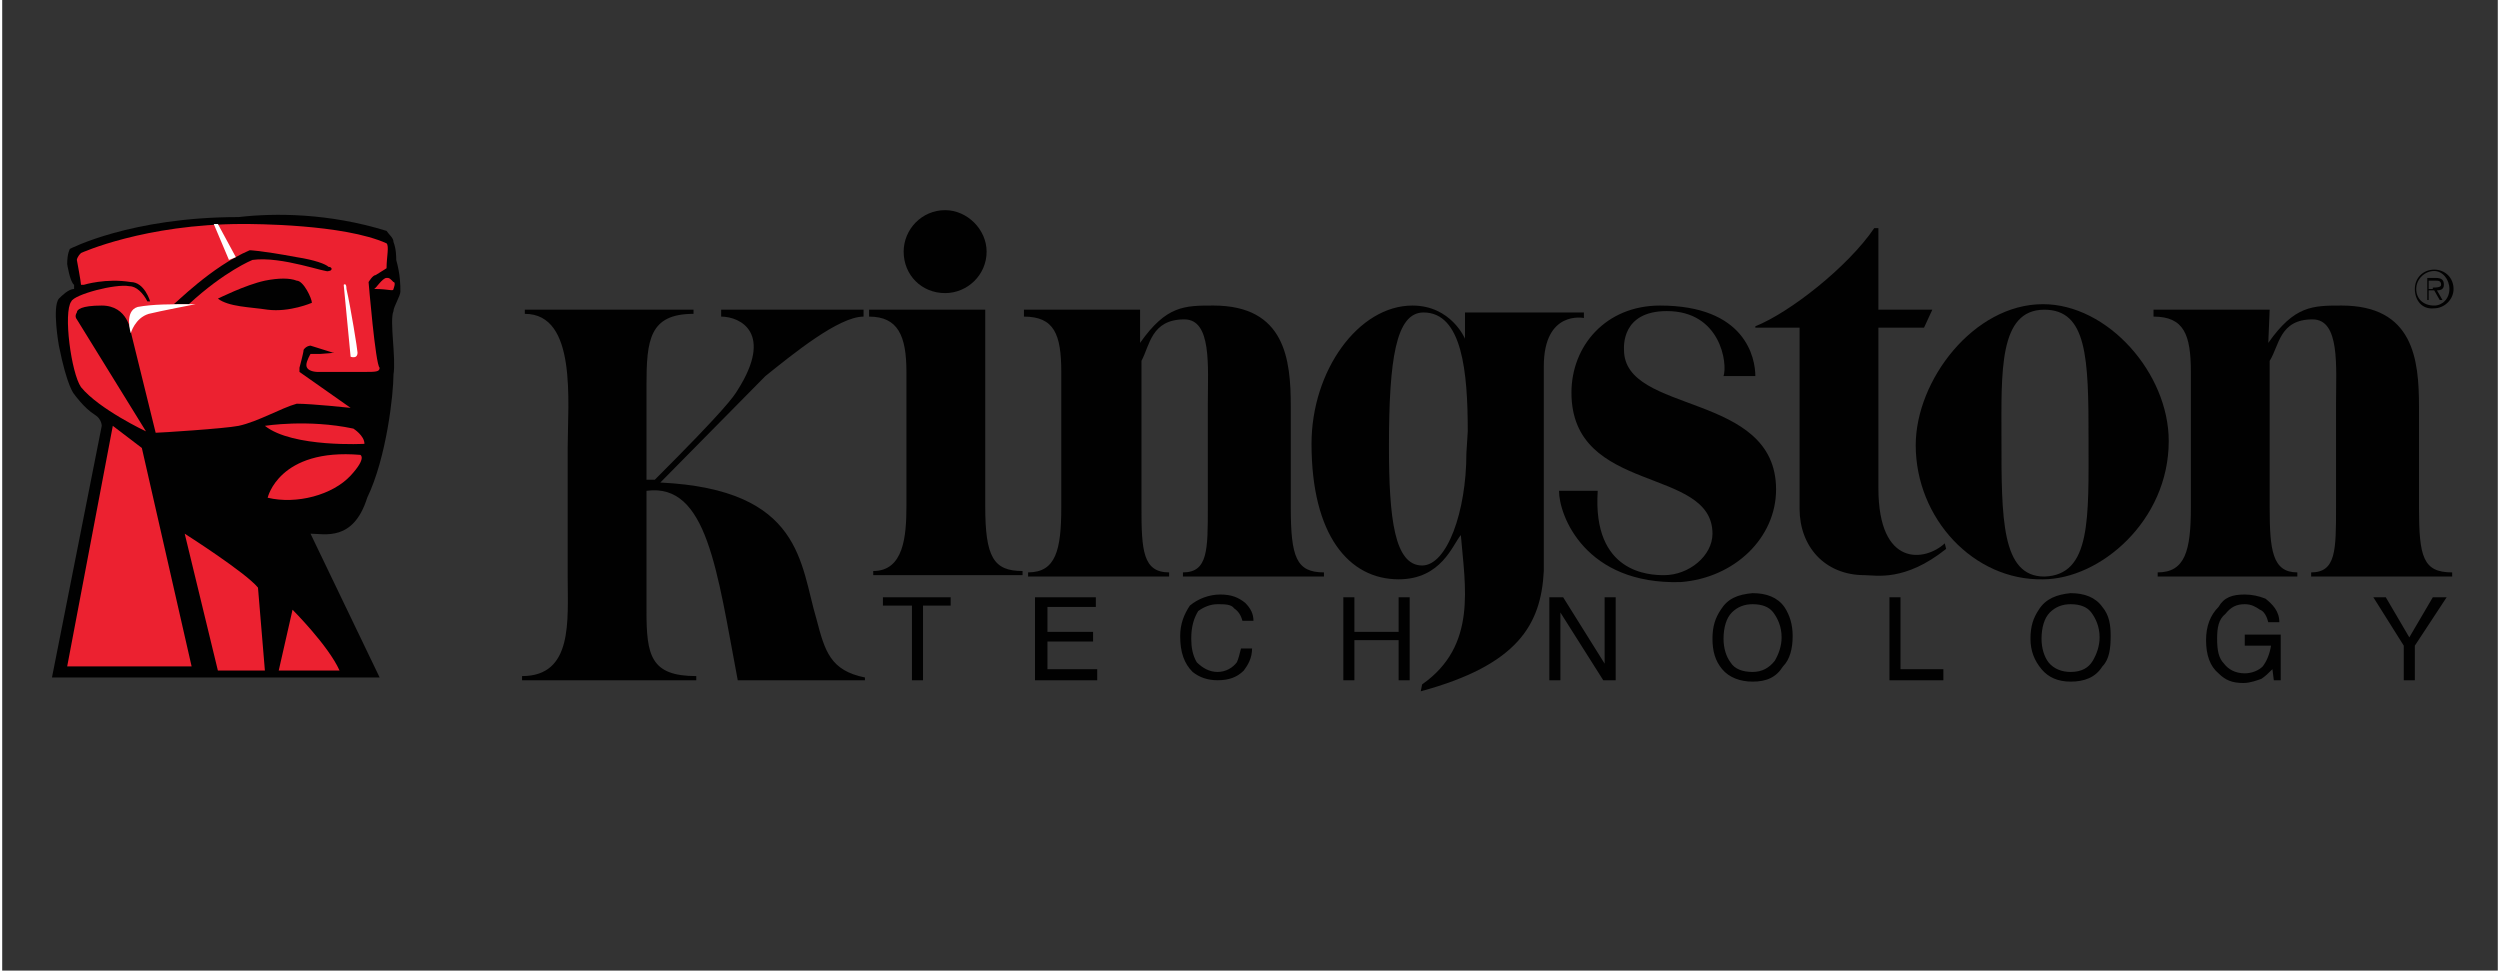 <?xml version="1.0" encoding="UTF-8"?>
<!DOCTYPE svg PUBLIC "-//W3C//DTD SVG 1.1//EN" "http://www.w3.org/Graphics/SVG/1.1/DTD/svg11.dtd">
<!-- Creator: CorelDRAW 2018 (64 Bit) -->
<svg xmlns="http://www.w3.org/2000/svg" xml:space="preserve" width="340px" height="132px" version="1.1" style="shape-rendering:geometricPrecision; text-rendering:geometricPrecision; image-rendering:optimizeQuality; fill-rule:evenodd; clip-rule:evenodd"
viewBox="0 0 18.05 7.02"
 xmlns:xlink="http://www.w3.org/1999/xlink">
 <rect x="0" y="0" width="18.05" height="7.02" fill="#333333" stroke="none"/>
 <defs>
  <style type="text/css">
   <![CDATA[
    .fil0 {fill:none}
    .fil1 {fill:#010101}
    .fil2 {fill:#EC2130}
    .fil3 {fill:white}
   ]]>
  </style>
 </defs>
 <g id="Capa_x0020_1">
  <rect class="fil0" width="18.05" height="7.02"/>
 </g>
 <g id="Layer_x0020_2">
  <g id="kingston-2.svg">
   <path class="fil1" d="M0.52 2.06c-0.03,-0.02 -0.05,-0.15 -0.05,-0.15 0,-0.08 0.02,-0.11 0.02,-0.11 0,0 0.44,-0.23 1.22,-0.23 0.26,-0.03 0.65,-0.03 1.07,0.1 0.02,0.03 0.05,0.05 0.05,0.08 0.02,0.05 0.02,0.11 0.02,0.13 0.03,0.11 0.03,0.18 0.03,0.23 0,0.03 -0.05,0.11 -0.05,0.14 -0.03,0.07 0.02,0.34 0,0.46 0,0.14 -0.05,0.6 -0.19,0.89 -0.1,0.32 -0.31,0.26 -0.41,0.26l0.5 1.04 -2.37 0 0.36 -1.82c0,0 0,-0.05 -0.05,-0.08 -0.08,-0.05 -0.15,-0.15 -0.15,-0.15 0,0 -0.05,-0.05 -0.11,-0.35 0,0 -0.05,-0.28 0,-0.34 0.02,-0.02 0.07,-0.07 0.11,-0.07l0 -0.03 0 0z"/>
   <path class="fil2" d="M2.39 2.55l-0.16 -0.05c0,0 -0.03,0 -0.05,0.03 0,0.02 -0.03,0.13 -0.03,0.13l0 0.03 0.37 0.26c0,0 -0.28,-0.03 -0.39,-0.03 -0.11,0.03 -0.28,0.13 -0.42,0.16 -0.1,0.02 -0.57,0.05 -0.6,0.05l-0.18 -0.73c0,0 -0.02,-0.19 -0.21,-0.19 -0.15,0 -0.18,0.03 -0.18,0.05 -0.02,0.03 0,0.05 0,0.05l0.5 0.81c0,0 -0.34,-0.16 -0.47,-0.32 -0.07,-0.1 -0.13,-0.54 -0.07,-0.62 0.02,-0.05 0.32,-0.13 0.42,-0.11 0.05,0 0.1,0.05 0.13,0.11l0.02 0c0,0 -0.04,-0.14 -0.14,-0.14 -0.18,-0.03 -0.34,0.02 -0.34,0.02l-0.02 0c0,-0.02 -0.03,-0.18 -0.03,-0.18 0,0 0,-0.02 0.03,-0.05 0,0 0.46,-0.21 1.17,-0.21 0.07,0 0.73,0 1.04,0.14 0.02,0.02 0,0.1 0,0.18 -0.03,0.02 -0.08,0.05 -0.08,0.05 -0.02,0 -0.05,0.05 -0.05,0.05 0,0 0.05,0.6 0.08,0.62 0,0.03 -0.03,0.03 -0.11,0.03l-0.34 0c0,0 -0.08,0 -0.08,-0.05 0,-0.03 0.03,-0.08 0.03,-0.08l0.07 0c0,0 0.14,-0.01 0.09,-0.01l0 0zm-0.49 0.53c0,0 0.31,-0.05 0.64,0.02 0,0 0.08,0.05 0.08,0.11 0.01,0 -0.52,0.03 -0.72,-0.13zm0.02 0.52c0,0 0.08,-0.36 0.67,-0.31 0,0 0.05,0.02 -0.07,0.15 -0.13,0.14 -0.39,0.21 -0.6,0.16z"/>
   <path class="fil1" d="M1.79 1.81c0,0 0.07,0 0.34,0.05 0.13,0.02 0.21,0.05 0.23,0.07 0.03,0 0.03,0.03 0,0.03 0,0.02 -0.34,-0.11 -0.55,-0.08 0,0 -0.2,0.08 -0.46,0.32l-0.11 0c0.01,0 0.27,-0.27 0.55,-0.39l0 0z"/>
   <path class="fil1" d="M1.56 2.16c0,0 0.2,-0.1 0.34,-0.13 0.1,-0.02 0.18,-0.02 0.23,0 0.05,0 0.11,0.13 0.11,0.16 0,0 -0.16,0.07 -0.32,0.05 -0.13,-0.02 -0.28,-0.02 -0.36,-0.08l0 0z"/>
   <path class="fil2" d="M2.78 2.01c0.02,0 0.02,0 0.05,0.03 0.02,0 0,0.05 0,0.05 0,0.02 -0.03,0 -0.14,0 0.01,0 0.06,-0.08 0.09,-0.08zm-1.98 1.07l0.21 0.16 0.36 1.58 -0.9 0 0.33 -1.74zm0.52 0.78c0,0 0.44,0.28 0.53,0.39l0.05 0.6 -0.34 0 -0.24 -0.99 0 0zm0.78 0.55c0,0 0.26,0.26 0.34,0.44l-0.44 0 0.1 -0.44z"/>
   <path class="fil3" d="M2.47 2.06c0,0 0.02,-0.02 0.02,0.03 0.03,0.13 0.08,0.44 0.08,0.46 0,0.05 -0.05,0.03 -0.05,0.03l-0.05 -0.52zm-0.94 -0.44l0.03 0 0.13 0.24 -0.05 0.02 -0.11 -0.26 0 0zm-0.6 0.79c0,0 -0.05,-0.16 0.05,-0.19 0.11,-0.02 0.23,-0.02 0.42,-0.02 0,0 -0.26,0.05 -0.34,0.07 -0.1,0.03 -0.13,0.14 -0.13,0.14z"/>
   <g>
    <g>
     <path class="fil1" d="M4.66 3.55l0 0.87c0,0.32 0.03,0.47 0.36,0.47l0 0.03 -1.26 0 0 -0.03c0.37,0 0.33,-0.4 0.33,-0.72l0 -0.93c0,-0.33 0.07,-0.97 -0.31,-0.97l0 -0.03 1.22 0 0 0.03c-0.32,0 -0.34,0.19 -0.34,0.52l0 0.68 0.06 0c0.51,-0.51 0.57,-0.6 0.6,-0.65 0.26,-0.41 0.02,-0.53 -0.12,-0.53l0 -0.05 1.03 0 0 0.05c-0.18,0 -0.51,0.27 -0.71,0.43l-0.76 0.77c1.03,0.05 1.01,0.59 1.13,0.99 0.06,0.23 0.1,0.37 0.35,0.42l0 0.02 -0.92 0c-0.15,-0.79 -0.22,-1.43 -0.66,-1.37l0 0zm2.45 0.11c0,0.37 0.06,0.47 0.27,0.47l0 0.03 -1.08 0 0 -0.03c0.22,0 0.24,-0.25 0.24,-0.47l0 -0.97c0,-0.26 -0.06,-0.4 -0.27,-0.4l0 -0.05 0.84 0 0 1.42 0 0zm-0.29 -2.14c0,0 0,0 0,0 0.16,0 0.3,0.14 0.3,0.3 0,0 0,0 0,0 0,0.17 -0.14,0.3 -0.3,0.3 -0.17,0 -0.3,-0.13 -0.3,-0.3 0,0 0,0 0,0 0,-0.16 0.13,-0.3 0.3,-0.3 0,0 0,0 0,0l0 0zm1.41 0.96c0.19,-0.27 0.32,-0.27 0.53,-0.27 0.52,0 0.56,0.39 0.56,0.73l0 0.73c0,0.36 0.04,0.47 0.24,0.47l0 0.03 -1.02 0 0 -0.03c0.18,0 0.18,-0.16 0.18,-0.47l0 -0.75c0,-0.27 0.03,-0.61 -0.17,-0.61 -0.24,0 -0.25,0.19 -0.31,0.3l0 1.06c0,0.31 0.01,0.47 0.2,0.47l0 0.03 -1.02 0 0 -0.03c0.2,0 0.24,-0.16 0.24,-0.47l0 -0.98c0,-0.27 -0.05,-0.4 -0.27,-0.4l0 -0.05 0.84 0 0 0.24 0 0zm5.34 -0.24l0.39 0 -0.06 0.13 -0.33 0 0 1.16c0,0.58 0.34,0.53 0.48,0.4l0.01 0.04c-0.3,0.24 -0.51,0.19 -0.59,0.19 -0.29,0 -0.47,-0.21 -0.47,-0.48l0 -1.31 -0.32 0 0 -0.01c0.25,-0.1 0.67,-0.43 0.86,-0.71l0.03 0 0 0.59 0 0z"/>
     <path class="fil1" d="M13.84 3.22c0,-0.47 0.42,-1.02 0.92,-1.02 0.47,0 0.91,0.5 0.91,0.99 0,0.58 -0.5,1 -0.91,1 -0.5,0.01 -0.92,-0.44 -0.92,-0.97l0 0zm1.25 -0.05c0,-0.58 -0.01,-0.93 -0.32,-0.93 -0.33,0 -0.31,0.45 -0.31,0.93 0,0.58 0,1 0.31,1 0.34,-0.01 0.32,-0.42 0.32,-1z"/>
     <path class="fil1" d="M16.39 2.48c0.19,-0.27 0.32,-0.27 0.53,-0.27 0.52,0 0.56,0.39 0.56,0.73l0 0.73c0,0.36 0.03,0.47 0.24,0.47l0 0.03 -1.02 0 0 -0.03c0.18,0 0.18,-0.16 0.18,-0.47l0 -0.75c0,-0.27 0.03,-0.61 -0.17,-0.61 -0.24,0 -0.24,0.19 -0.31,0.3l0 1.06c0,0.31 0.02,0.47 0.2,0.47l0 0.03 -1.01 0 0 -0.03c0.2,0 0.24,-0.16 0.24,-0.47l0 -0.98c0,-0.27 -0.05,-0.4 -0.27,-0.4l0 -0.05 0.84 0 -0.01 0.24zm-5.84 1.39c-0.06,0.07 -0.14,0.32 -0.45,0.32 -0.36,0 -0.63,-0.32 -0.63,-0.98 0,-0.53 0.34,-1 0.73,-1 0.28,0 0.38,0.24 0.38,0.24l0 -0.19 0.86 0 0 0.04c0,0 -0.29,-0.06 -0.29,0.35l0 1.48c-0.02,0.39 -0.19,0.68 -0.89,0.87l0.01 -0.05c0.4,-0.28 0.31,-0.71 0.28,-1.08l0 0zm0.05 -0.75c0,-0.43 -0.04,-0.86 -0.32,-0.86 -0.2,0 -0.25,0.34 -0.25,0.97 0,0.52 0.04,0.86 0.24,0.86 0.18,0 0.32,-0.39 0.32,-0.81l0.01 -0.16 0 0z"/>
     <path class="fil1" d="M11.26 3.55l0.28 0c-0.04,0.6 0.38,0.61 0.48,0.61 0.18,0 0.35,-0.14 0.35,-0.3 0,-0.49 -1.02,-0.28 -1.02,-1.02 0,-0.34 0.25,-0.63 0.64,-0.63 0.62,0 0.69,0.38 0.69,0.51l-0.23 0c0.03,-0.09 -0.02,-0.47 -0.41,-0.47 -0.33,0 -0.31,0.26 -0.31,0.28 0,0.47 1.1,0.3 1.1,1.01 0,0.35 -0.3,0.64 -0.69,0.67 -0.69,0.02 -0.88,-0.48 -0.88,-0.66l0 0zm-4.89 0.77l0.49 0 0 0.06 -0.2 0 0 0.54 -0.08 0 0 -0.54 -0.21 0 0 -0.06zm1.1 0.6l0 -0.6 0.44 0 0 0.07 -0.35 0 0 0.18 0.33 0 0 0.07 -0.33 0 0 0.2 0.36 0 0 0.08 -0.45 0zm1.34 -0.62c0.08,0 0.13,0.02 0.18,0.06 0.04,0.04 0.06,0.08 0.06,0.13l-0.08 0c-0.01,-0.04 -0.03,-0.07 -0.06,-0.09 -0.02,-0.03 -0.07,-0.03 -0.12,-0.03 0,0 0,0 0,0 -0.05,0 -0.1,0.02 -0.14,0.05 -0.03,0.05 -0.05,0.11 -0.05,0.2 0,0.06 0.01,0.12 0.04,0.17 0.04,0.04 0.09,0.07 0.15,0.07 0.06,0 0.11,-0.03 0.14,-0.07 0.01,-0.02 0.02,-0.06 0.03,-0.1l0.08 0c0,0.07 -0.03,0.12 -0.06,0.16 -0.05,0.05 -0.11,0.07 -0.19,0.07 -0.07,0 -0.13,-0.02 -0.18,-0.06 -0.06,-0.06 -0.09,-0.14 -0.09,-0.26 0,-0.09 0.03,-0.16 0.07,-0.22 0.06,-0.05 0.14,-0.08 0.22,-0.08zm0.89 0.62l0 -0.6 0.08 0 0 0.25 0.32 0 0 -0.25 0.08 0 0 0.6 -0.08 0 0 -0.29 -0.32 0 0 0.29 -0.08 0zm1.49 0l0 -0.6 0.1 0 0.3 0.48 0 -0.48 0.08 0 0 0.6 -0.09 0 -0.31 -0.49 0 0.49 -0.08 0zm1.31 -0.13c-0.03,-0.04 -0.05,-0.1 -0.05,-0.17 0,-0.08 0.02,-0.15 0.06,-0.19 0.04,-0.04 0.09,-0.06 0.15,-0.06 0.07,0 0.12,0.02 0.15,0.06 0.03,0.04 0.06,0.1 0.06,0.18 0,0.06 -0.02,0.12 -0.05,0.17 -0.04,0.05 -0.09,0.08 -0.16,0.08 -0.07,0 -0.13,-0.02 -0.16,-0.07l0 0zm-0.07 -0.38c-0.04,0.06 -0.06,0.12 -0.06,0.21 0,0.09 0.02,0.16 0.07,0.22 0.05,0.06 0.13,0.09 0.22,0.09 0.1,0 0.17,-0.03 0.22,-0.11 0.05,-0.05 0.07,-0.13 0.07,-0.22 0,-0.08 -0.02,-0.15 -0.06,-0.21 -0.05,-0.07 -0.13,-0.1 -0.23,-0.1 -0.11,0.01 -0.18,0.04 -0.23,0.12l0 0zm1.22 0.51l0 -0.6 0.08 0 0 0.52 0.31 0 0 0.08 -0.39 0zm1.15 -0.13c-0.03,-0.04 -0.05,-0.1 -0.05,-0.17 0,-0.08 0.02,-0.15 0.06,-0.19 0.04,-0.04 0.09,-0.06 0.15,-0.06 0.07,0 0.12,0.02 0.15,0.06 0.03,0.04 0.06,0.1 0.06,0.18 0,0.06 -0.02,0.12 -0.05,0.17 -0.03,0.05 -0.08,0.08 -0.16,0.08 -0.06,0 -0.12,-0.02 -0.16,-0.07l0 0zm-0.07 -0.38c-0.04,0.06 -0.06,0.12 -0.06,0.21 0,0.09 0.03,0.16 0.08,0.22 0.05,0.06 0.12,0.09 0.21,0.09 0.1,0 0.18,-0.03 0.23,-0.11 0.05,-0.05 0.06,-0.13 0.06,-0.22 0,-0.08 -0.01,-0.15 -0.06,-0.21 -0.05,-0.07 -0.13,-0.1 -0.23,-0.1 -0.1,0.01 -0.18,0.04 -0.23,0.12l0 0zm1.49 -0.11c0.05,0 0.1,0.01 0.15,0.03 0.05,0.04 0.1,0.09 0.1,0.17l-0.08 0c-0.01,-0.04 -0.03,-0.08 -0.06,-0.09 -0.03,-0.02 -0.06,-0.04 -0.11,-0.04 -0.06,0 -0.1,0.02 -0.14,0.07 -0.05,0.04 -0.06,0.1 -0.06,0.18 0,0.08 0.01,0.14 0.05,0.18 0.03,0.04 0.08,0.07 0.15,0.07 0.05,0 0.1,-0.02 0.13,-0.05 0.03,-0.04 0.05,-0.09 0.06,-0.15l-0.19 0 0 -0.08 0.26 0 0 0.33 -0.05 0 -0.01 -0.08c-0.03,0.03 -0.05,0.05 -0.08,0.07 -0.03,0.01 -0.08,0.03 -0.13,0.03 -0.08,0 -0.13,-0.02 -0.18,-0.07 -0.06,-0.05 -0.09,-0.13 -0.09,-0.24 0,-0.1 0.03,-0.18 0.09,-0.24 0.04,-0.07 0.1,-0.09 0.19,-0.09l0 0zm1.15 0.37l-0.22 -0.35 0.09 0 0.17 0.29 0.17 -0.29 0.1 0 -0.23 0.35 0 0.25 -0.08 0 0 -0.25zm0.08 -2.58c0,-0.08 0.06,-0.14 0.14,-0.14 0.08,0 0.14,0.06 0.14,0.14 0,0.08 -0.07,0.14 -0.14,0.14 -0.09,0.01 -0.14,-0.06 -0.14,-0.14zm0.25 0c0,-0.07 -0.05,-0.13 -0.11,-0.13 -0.07,0 -0.13,0.06 -0.13,0.13 0,0.07 0.05,0.12 0.13,0.12 0.06,0 0.11,-0.05 0.11,-0.12zm-0.05 0.08l-0.02 0 -0.04 -0.07 -0.04 0 0 0.07 -0.01 0 0 -0.16 0.06 0c0.05,0 0.06,0.02 0.06,0.05 0,0.03 -0.02,0.04 -0.05,0.04l0.04 0.07 0 0zm-0.07 -0.09c0.02,0 0.06,0 0.06,-0.02 0,-0.03 -0.02,-0.03 -0.04,-0.03l-0.05 0 0 0.06 0.03 0 0 -0.01z"/>
    </g>
   </g>
  </g>
 </g>
</svg>
